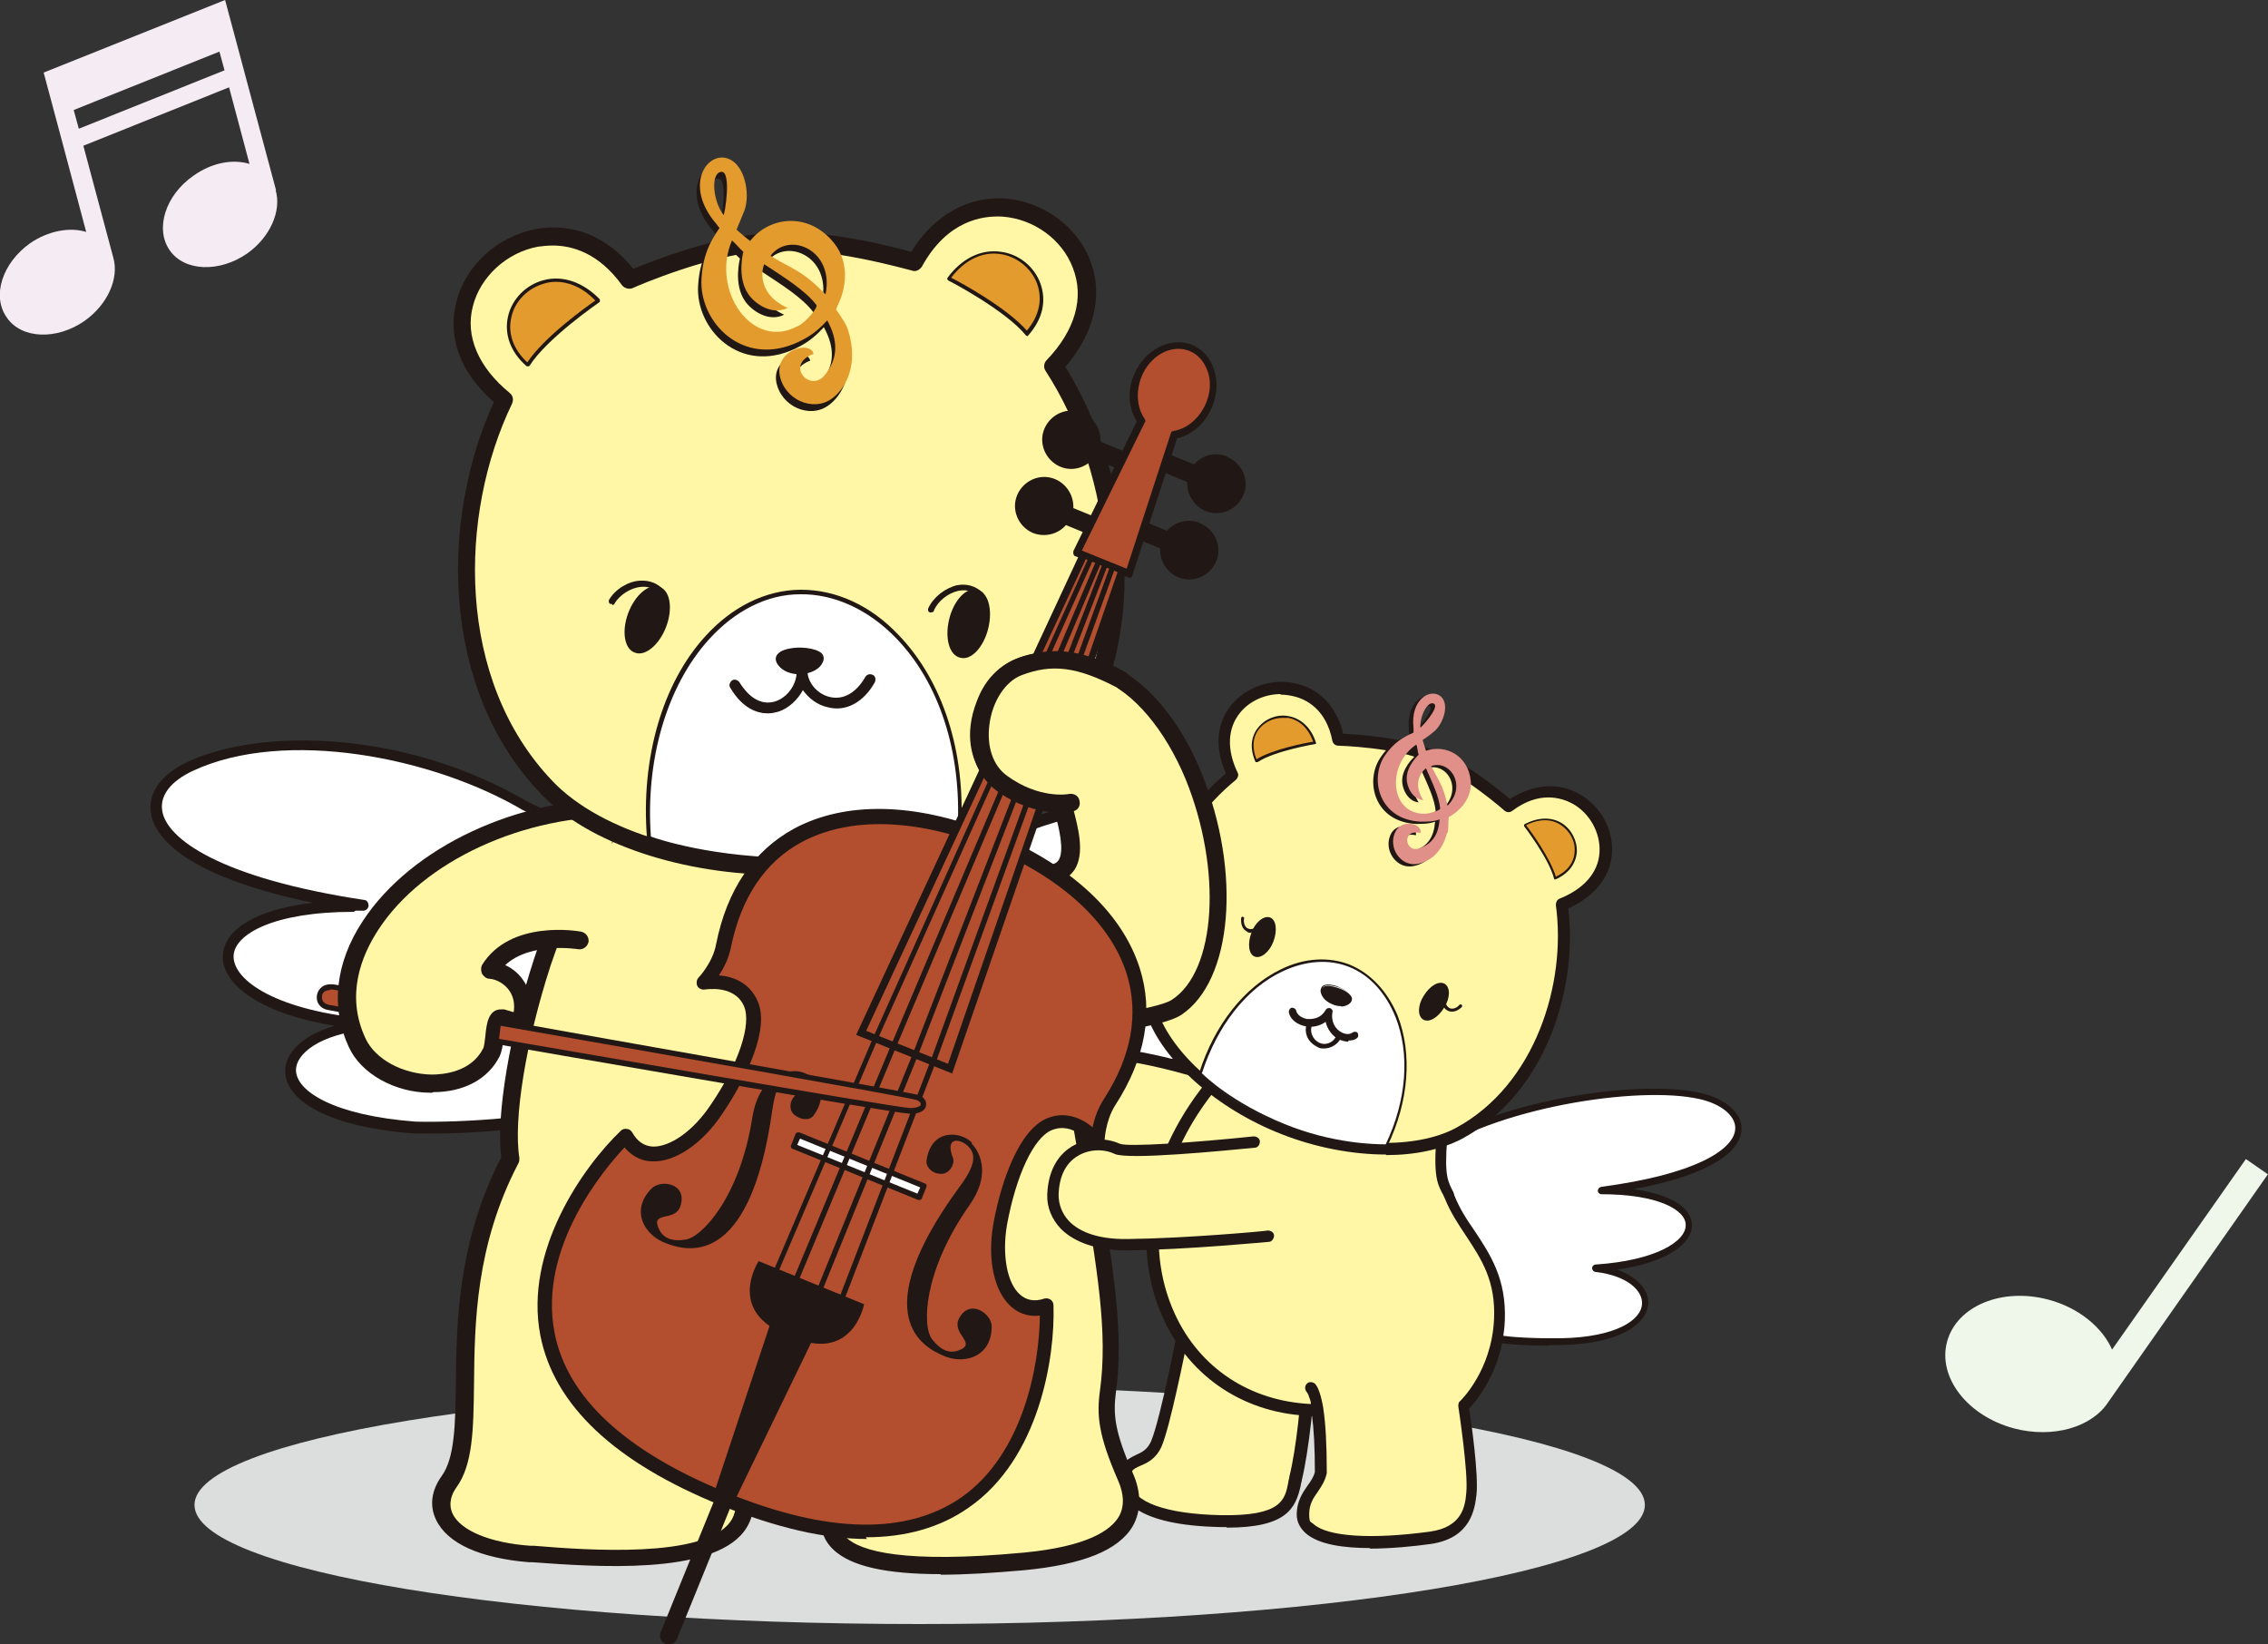 <?xml version="1.0" encoding="UTF-8"?>
<svg xmlns="http://www.w3.org/2000/svg" version="1.1" viewBox="0 0 400 290">
  <rect x="0" y="0" width="400" height="290" fill="#333333" stroke="none"/>
  <defs>
    <style>
      .cls-1 {
        fill: #f5ebf2;
      }

      .cls-2 {
        fill: #b34f2f;
      }

      .cls-3 {
        fill: #211815;
      }

      .cls-4, .cls-5 {
        fill: #fff7a5;
      }

      .cls-6 {
        fill: #eff6ea;
      }

      .cls-5 {
        stroke: #211815;
        stroke-linecap: round;
        stroke-linejoin: round;
        stroke-width: 2.8px;
      }

      .cls-7 {
        fill: #fff;
      }

      .cls-8 {
        fill: #dcdddd;
      }

      .cls-9 {
        fill: #e09088;
      }

      .cls-10 {
        fill: #e49b2e;
      }
    </style>
  </defs>
  <!-- Generator: Adobe Illustrator 28.7.5, SVG Export Plug-In . SVG Version: 1.2.0 Build 176)  -->
  <g>
    <g id="_レイヤー_1" data-name="レイヤー_1">
      <g>
        <g>
          <path class="cls-8" d="M290.1,265.4c0,11.6-57.3,21-127.9,21s-127.9-9.4-127.9-21,57.3-21,127.9-21,127.9,9.4,127.9,21Z"/>
          <g>
            <path class="cls-4" d="M208.9,233.6s-3.2,16.8-5,21c-1.8,4.3-6,1.8-5.5,6.9.3,3,3.9,6.5,16.9,6.7,12.8.2,12.3-4.1,13.2-7.6,1.3-4.9,2.4-15.5,2.2-19.4l-21.8-7.7Z"/>
            <path class="cls-3" d="M216.3,269.3c-.3,0-.7,0-1,0-15-.3-17.6-4.9-17.9-7.7-.3-3.5,1.5-4.3,2.9-5,1.1-.5,2-.9,2.7-2.4,1.7-4,4.9-20.6,4.9-20.8,0-.3.2-.5.5-.7.3-.2.6-.2.9,0l21.8,7.7c.4.1.7.5.7.9.2,4.2-1,14.8-2.2,19.7,0,.3-.2.7-.2,1-.9,4-2.5,7.4-13,7.4ZM209.7,235c-.8,3.9-3.3,16.4-4.8,20-1,2.3-2.6,3-3.8,3.5-1.3.6-1.9.8-1.7,2.9.3,3.5,6.3,5.6,15.9,5.8,10.7.2,11.3-2.7,11.9-5.7,0-.4.2-.7.2-1.1,1.2-4.7,2.2-14.3,2.2-18.4l-20-7Z"/>
          </g>
          <g>
            <path class="cls-7" d="M177.3,147c23-9.9,48.2-7.6,59.5-.6,11.2,6.9,6.3,19.6-33.1,20.7,32,3.4,28.8,21.6-3.7,20.6,18.5,4.2,18.1,18.4-10.4,17.1-9.1-.8-24.1-3.8-32.3-7.8l-4.5-42.4,24.5-7.5Z"/>
            <path class="cls-3" d="M193.2,205.7c-1.2,0-2.4,0-3.6,0-9.8-.9-24.6-4-32.7-7.9-.3-.1-.5-.4-.5-.8l-4.5-42.4c0-.5.2-.9.7-1l24.5-7.5c13.6-5.8,26.3-6.9,34.5-6.7,10.4.2,19.8,2.5,25.8,6.2,4.4,2.7,6.4,6.3,5.5,9.7-.9,3.2-5.6,10.3-30.4,12.3,9.4,2.3,15,6.3,14.7,11-.3,4.8-7,9.4-21.1,10,5.2,2.3,8.1,5.6,7.6,9-.6,4.1-6.2,8.2-20.4,8.2ZM158.2,196.3c7.7,3.6,22,6.6,31.5,7.5,14.5.7,21.5-2.8,22-6.5.4-2.8-3.2-6.7-11.9-8.7-.5-.1-.8-.6-.7-1,0-.5.5-.8,1-.8,16.1.5,24.8-3.8,25.1-8.2.3-3.9-6.4-8.8-21.6-10.4-.5,0-.9-.5-.9-1s.4-.9.9-.9c25.4-.7,35.9-6.3,37.2-11.3.7-2.6-1-5.4-4.6-7.6-11.5-7.1-36.6-8.8-58.6.7,0,0,0,0,0,0l-23.8,7.3,4.4,41.1ZM177.3,147h0,0Z"/>
          </g>
          <g>
            <path class="cls-4" d="M216,208.2s-19.7-6.5-22.1-5.7c-4.4,1.4-11-.9-10.5-9.2.3-3.9,4-8.5,14.1-7.3,10.1,1.2,22.7,6.1,22.7,6.1"/>
            <path class="cls-3" d="M216,209.3c-.1,0-.2,0-.3,0-9.4-3.1-20-6.1-21.5-5.7-2.9.9-6.1.4-8.4-1.4-1.7-1.3-3.7-4-3.4-8.9.1-2.2,1.2-4.3,3-5.8,1.9-1.6,5.6-3.3,12.3-2.5,10.1,1.2,22.4,5.9,23,6.1.5.2.8.8.6,1.3-.2.5-.8.8-1.3.6-.1,0-12.6-4.8-22.5-6-6-.7-9.1.7-10.7,2-1.4,1.1-2.2,2.7-2.3,4.3-.2,3.2.7,5.6,2.6,7.1,1.8,1.4,4.3,1.8,6.5,1.1,2.5-.8,18.1,4.2,22.8,5.7.5.2.8.8.7,1.3-.1.4-.5.7-1,.7Z"/>
          </g>
          <g>
            <path class="cls-7" d="M249.9,208.4l11.3,26.8s1.5,1.6,14.2,1.4c18.8-.3,18.5-11.4,6.1-12.9,21.4-1.5,22.2-13.6.9-13.7,25.8-3.3,28.1-12,20.3-15.8-7.9-3.8-33.7-.8-48.2,7.2l-4.6,7Z"/>
            <path class="cls-3" d="M273.2,237.3c-10.4,0-12.2-1.3-12.5-1.6,0,0,0-.1-.1-.2l-11.3-26.8c0-.2,0-.4,0-.6l4.6-7c0,0,.1-.2.2-.2,14.7-8.2,40.7-11.1,48.7-7.2,3.1,1.5,4.7,3.7,4.3,6-.7,4.3-7.5,7.9-19,10,6.3.9,10.2,3.1,10.3,6.3.1,3.1-4,6.6-13.2,7.9,3.9,1.4,5.6,3.8,5.5,6-.2,3.2-4.3,7.1-15.5,7.3-.8,0-1.5,0-2.2,0ZM261.7,234.8c.4.2,2.9,1.3,13.7,1.2,9.6-.2,14.1-3.2,14.2-6.1.1-2.2-2.4-4.9-8.2-5.6-.3,0-.6-.3-.6-.7,0-.3.3-.6.6-.6,10.6-.7,16-4.1,15.9-7,0-2.6-4.8-5.4-14.9-5.4-.3,0-.6-.3-.6-.6,0-.3.2-.6.6-.7,16.6-2.2,23.1-6.5,23.6-9.9.3-1.7-1-3.5-3.6-4.7-7.7-3.7-33-.8-47.4,7.1l-4.3,6.5,11.1,26.3Z"/>
          </g>
          <g>
            <path class="cls-4" d="M214.5,190.3l40,7.4c-1.1,10.8,0,10.7,1.1,13.3,2.9,7.2,9.2,11.1,8.8,21.7-.4,9.7-6.3,15.2-6.3,15.2,0,0,1.8,11.8,1.4,15.4-.3,2.2-.7,6.9-7.3,7.8-11.5,1.6-22.5,1.1-22.5-4.1s2.7-4.7,3.2-7.4c0-7.8-.6-13.7-1.8-14.9,0,0,.3.4.6,1.3.3.8.6,2.6.6,2.6-26.9,0-40.1-32.4-17.8-58.3Z"/>
            <path class="cls-3" d="M241.7,273c-4.7,0-9.1-.6-11.4-2.6-1-.9-1.6-2-1.6-3.3,0-2.3,1-3.8,1.9-5.1.6-.8,1.1-1.6,1.3-2.4,0-4.5-.2-7.7-.5-9.9-11.6-.3-21.4-6.6-26.2-17.1-6.1-13.2-2.8-29.7,8.5-42.9.2-.3.6-.4,1-.3l40,7.4c.5,0,.9.6.8,1.1-.9,8.8-.3,10,.5,11.7.2.4.4.7.5,1.2.9,2.3,2.2,4.3,3.6,6.3,2.7,4.1,5.6,8.4,5.3,15.8-.4,8.7-4.9,14-6.3,15.5.4,2.4,1.7,11.8,1.3,15.2h0c-.3,2.4-.9,7.7-8.2,8.7-2.9.4-6.9.8-10.7.8ZM233.4,248.5c.4,2.6.6,6.4.6,11.1s0,.1,0,.2c-.3,1.4-1,2.4-1.6,3.3-.8,1.1-1.5,2.2-1.5,3.9s.3,1.3.8,1.8c2.5,2.2,10.2,2.7,20.5,1.3,5.7-.8,6.2-4.5,6.4-6.8h0c.4-3.6-1.4-15.2-1.4-15.3,0-.3,0-.7.3-.9,0,0,5.6-5.3,6-14.5.3-6.7-2.2-10.5-4.9-14.6-1.4-2.1-2.8-4.2-3.8-6.7-.2-.4-.3-.7-.5-1-.9-1.8-1.6-3.3-.8-11.8l-38.5-7.1c-10.5,12.5-13.5,27.9-7.8,40.3,4.4,9.6,13.3,15.4,24,15.9,0-.5-.2-.9-.3-1.2-.2-.7-.5-1-.5-1-.3-.4-.3-1,.1-1.4.4-.4,1-.3,1.4,0,.6.6,1.1,2.1,1.5,4.4,0,0,0,0,0,0Z"/>
          </g>
          <g>
            <g>
              <g>
                <path class="cls-4" d="M226.4,199.1c10.8,4.2,23.4,4.8,30.9.8,14.6-7.9,20.1-26.2,18.1-40.3,16.2-6.3,4.1-26.9-9.3-17.3,0,0-7.9-7-13.9-8.9-5.7-2.6-16.2-2.9-16.2-2.9-2.9-15.7-26.2-9.3-18.6,6.3-11.1,9-19.6,26.1-14.2,41.8,2.7,8.1,12.4,16.3,23.2,20.5Z"/>
                <path class="cls-3" d="M244.4,203.6c-5.8,0-12.3-1.2-18.4-3.6h0c-11.5-4.5-21-13-23.8-21.1-5.3-15.7,2.9-33.1,14-42.5-2.7-6.2-.6-10.2,1-12.1,2.7-3.3,7.4-4.8,11.6-3.7,4.1,1,7,4.2,8.1,8.8,2.6.1,10.8.7,15.8,2.9,5.2,1.7,11.6,6.9,13.6,8.6,4.1-2.6,8.5-3,12.2-.9,3.8,2.1,6.1,6.3,5.8,10.5-.3,4.2-3.1,7.6-7.7,9.7,1.7,14.4-4.1,32.7-18.7,40.6-3.6,1.9-8.3,2.9-13.4,2.9ZM225.9,122.4c-2.8,0-5.5,1.2-7.2,3.3-2.2,2.7-2.4,6.5-.4,10.6.2.4,0,.9-.3,1.2-10.8,8.8-19,25.6-13.9,40.7,2.6,7.6,11.6,15.6,22.6,19.9h0c10.9,4.3,23,4.6,30.1.8,14-7.6,19.5-25.5,17.6-39.3,0-.5.2-.9.6-1.1,4.3-1.7,6.9-4.6,7.1-8.2.2-3.4-1.7-6.9-4.8-8.6-1.9-1-5.8-2.3-10.6,1.3-.4.3-.9.3-1.3,0,0,0-7.8-6.9-13.5-8.7,0,0,0,0-.1,0-5.4-2.5-15.7-2.8-15.8-2.8-.5,0-.9-.4-1-.8-1.1-5.7-4.7-7.4-6.8-7.9-.8-.2-1.6-.3-2.4-.3Z"/>
              </g>
              <g>
                <path class="cls-7" d="M244.4,202c6.8-14.2,2.6-28.1-6.6-31.7-9.2-3.6-21.4,3.9-26.2,19,0,0,4.8,5.1,14.7,9.1,9.7,3.9,18,3.7,18,3.7Z"/>
                <path class="cls-3" d="M244.1,202.2c-1.6,0-9.3-.2-17.8-3.7-9.8-4-14.7-9.1-14.8-9.1,0,0,0-.1,0-.2,2.7-8.5,8-15.2,14.5-18.3,4.1-2,8.4-2.2,12-.8,3.7,1.5,6.7,4.7,8.5,9,2.6,6.7,2,15.1-1.8,23,0,0-.1.1-.2.1,0,0-.1,0-.3,0ZM244.4,202h0,0ZM211.9,189.2c.7.7,5.5,5.3,14.6,9,8.5,3.5,16.1,3.6,17.7,3.6h.2c3.7-7.8,4.3-16,1.7-22.5-1.7-4.2-4.6-7.4-8.2-8.8-3.5-1.4-7.7-1.1-11.7.8-6.4,3-11.5,9.6-14.2,17.9Z"/>
              </g>
              <g>
                <path class="cls-10" d="M231.8,131s-7.2,1.2-10.3,3.2c-3.3-7.5,7.6-11.6,10.3-3.2Z"/>
                <path class="cls-3" d="M221.5,134.4s0,0,0,0c0,0-.1,0-.1-.1-1-2.3-.8-4.4.5-6,1.3-1.6,3.4-2.4,5.4-2,2.2.4,4,2.1,4.8,4.7,0,0,0,.1,0,.2,0,0,0,0-.1,0,0,0-7.2,1.2-10.2,3.2,0,0,0,0-.1,0ZM226.2,126.6c-1.6,0-3.1.7-4.1,1.9-1.2,1.5-1.3,3.4-.5,5.4,2.9-1.8,8.7-2.9,10-3.1-1.1-3.1-3.2-4-4.4-4.2-.3,0-.6,0-.9,0Z"/>
              </g>
              <g>
                <path class="cls-10" d="M268.9,145.5s4.4,5.7,5.3,9.4c7.5-3.3,2.3-13.6-5.3-9.4Z"/>
                <path class="cls-3" d="M274.2,155.1s0,0,0,0c0,0,0,0-.1-.1-.9-3.6-5.3-9.3-5.3-9.3,0,0,0-.1,0-.2,0,0,0-.1,0-.1,2.4-1.3,4.8-1.4,6.7-.2,1.7,1.1,2.7,3.1,2.6,5.1-.2,2.1-1.5,3.8-3.8,4.8,0,0,0,0,0,0ZM269.2,145.6c.8,1,4.2,5.7,5.2,9,2-.9,3.2-2.5,3.3-4.3.2-1.9-.8-3.7-2.4-4.8-1-.7-3.1-1.5-6.1,0Z"/>
              </g>
              <path class="cls-3" d="M254.5,147.3c.2-.7.2-2,.2-2.8,2.4-1.3,4.1-3.7,3.9-6.3-.4-4.6-4.5-6.6-7.9-5.4-.2-.6-.4-1.3-.6-1.9.6-.4,1.2-.9,1.9-1.4,1.6-1.2,3-4.8,1.3-6.3-1.8-1.5-5.4.5-4.8,5.6,0,.3,0,.6,0,.8-1.6.7-3.5,1.6-5.1,4.1-2.7,4.1-1,11.2,6.3,11.6,1.2,0,2.3,0,3.4-.4-.2,2.6-1.2,4.3-3.6,5.1-2.5.9-3.2-3.5.2-2.7.5-1.5-3.4-2.7-4.5,0-1.1,2.6.9,5.6,3.5,5.5,1.9-.1,4.7-1.5,5.7-5.5ZM254.6,142.5c-.4-1.9-.8-3.1-1.6-4.6-.5-.8-.8-1.5-1.3-2.4,3.3-1.2,6.4,3.4,2.9,7ZM249.7,128.7c-.1-2,1.3-4.8,2.4-4.2,1.1.6-2.4,4.4-2.4,4.2ZM250,143.9c-5.8-.4-6.1-8.8-1-12.2.2.5.2,1.2.4,1.8,0,0-2.2,2-2.1,4.3,0,1.2.9,3.5,2.9,3.7-2.2-3.5.3-5.5.5-5.6,1.2,2.7,2.3,5,2.5,7.1,0,.3-2,1-3.1.9Z"/>
              <path class="cls-9" d="M255.3,146.9c.2-.7.1-2,.2-2.8,2.4-1.3,4.1-3.7,3.9-6.3-.4-4.6-4.5-6.6-7.9-5.4-.2-.6-.4-1.3-.6-1.9.6-.4,1.2-.8,1.9-1.4,1.6-1.2,3-4.8,1.3-6.3-1.8-1.5-5.4.5-4.8,5.6,0,.3,0,.6,0,.8-1.6.7-3.4,1.6-5.1,4.1-2.7,4.1-1,11.2,6.3,11.6,1.2,0,2.3,0,3.4-.4-.2,2.6-1.2,4.3-3.6,5.1-2.5.9-3.2-3.5.2-2.7.5-1.6-3.4-2.7-4.5,0-1.1,2.6.9,5.6,3.5,5.5,1.9-.1,4.7-1.5,5.7-5.5ZM255.3,142.1c-.4-1.9-.8-3.1-1.6-4.6-.4-.8-.8-1.5-1.3-2.4,3.3-1.2,6.4,3.4,2.9,7ZM250.5,128.3c-.1-2,1.3-4.8,2.4-4.2,1.1.6-2.4,4.4-2.4,4.2ZM250.8,143.5c-5.8-.4-6.1-8.8-1-12.2.2.5.2,1.2.4,1.8,0,0-2.2,2-2.1,4.3,0,1.2.9,3.5,2.9,3.7-2.2-3.5.3-5.5.5-5.6,1.2,2.7,2.3,5,2.5,7.1,0,.3-2,1-3.1.9Z"/>
              <g>
                <path class="cls-3" d="M235.1,177.1c2.1.8,3.6-.3,3.3-1.2-.4-1-2.2-1.6-2.2-1.6,0,0-1.8-.7-2.7-.3-.9.5-.5,2.3,1.6,3.1Z"/>
                <path class="cls-3" d="M236.5,177.4c-.4,0-.9,0-1.5-.3h0c-1.5-.6-2-1.6-2.1-2.3,0-.5.2-.8.5-1,.9-.5,2.7.2,2.8.3,0,0,1.8.7,2.2,1.7.1.4,0,.8-.3,1.1-.3.3-.9.6-1.6.6ZM234.3,173.8c-.3,0-.5,0-.7.1-.3.1-.4.4-.4.8,0,.7.7,1.6,2,2.2h0c1.3.5,2.4.3,2.9-.2.3-.3.4-.6.3-.9-.3-.9-2.1-1.6-2.1-1.6,0,0-1-.4-1.9-.4Z"/>
              </g>
              <path class="cls-3" d="M237.8,183.7c-.6,0-1.2-.2-1.9-.5-.9-.6-1.8-1.6-2.1-3-1.1.8-2.4,1-3.5.8-1.6-.3-2.8-1.3-3-2.5,0-.4.2-.7.5-.8.4,0,.7.2.8.5.1.7.9,1.3,1.9,1.5.5,0,2.3.2,3.3-1.6.2-.3.5-.4.8-.3.3.1.5.4.4.7-.3,1.8.6,3,1.5,3.5.7.4,1.5.5,2,.1.3-.2.7-.2.9,0,.2.3.2.7,0,.9-.4.4-1,.5-1.6.5Z"/>
              <path class="cls-3" d="M233.5,184.9c-.4,0-.8,0-1.2-.3-2-1-2.2-2.8-1.9-3.8,0-.2.3-.4.6-.3.2,0,.4.3.3.6-.2.7,0,2.1,1.4,2.8,1,.5,2.3,0,2.8-.9.1-.2.4-.3.6-.2.2.1.3.4.2.6-.5.8-1.6,1.5-2.8,1.5Z"/>
            </g>
            <g>
              <path class="cls-3" d="M251.1,175.6c-1.1,1.7-1.1,3.6-.1,4.2,1,.6,2.6-.3,3.7-2.1,1.1-1.7,1.1-3.6.1-4.2-1-.6-2.6.3-3.7,2.1Z"/>
              <path class="cls-3" d="M256.1,178.4c-.2,0-.4,0-.6-.1-.6-.2-1.1-.8-1.1-1.5,0-.2.1-.3.3-.3.2,0,.3.1.3.3,0,.4.3.8.7,1,.5.2,1.2,0,1.7-.6.1-.1.3-.1.4,0,.1.1.1.3,0,.4-.5.5-1.1.8-1.7.8Z"/>
            </g>
            <g>
              <path class="cls-3" d="M224.6,166c-.7,1.9-2.2,3.1-3.3,2.7-1.1-.4-1.3-2.3-.6-4.2.7-1.9,2.2-3.1,3.3-2.7,1.1.4,1.3,2.3.6,4.2Z"/>
              <path class="cls-3" d="M220.7,164.5c-.3,0-.6,0-.9-.3-.7-.4-1-1.3-.9-2.3,0-.2.2-.3.3-.2.2,0,.3.2.2.3-.1.7.1,1.4.6,1.7.4.2.8.2,1.2,0,.1,0,.3,0,.4,0,0,.1,0,.3,0,.4-.3.2-.6.3-.9.3Z"/>
            </g>
          </g>
          <g>
            <path class="cls-7" d="M92.5,142.2c-21.7-12.7-46.8-12.5-58.9-7-12,5.5-8.6,18.7,30.3,24.6-32.2-.6-31.3,17.9,1.1,20.9-18.9,1.9-20.2,16,8.2,18.2,9.1.3,24.4-.8,33.1-3.8l9.7-41.5-23.5-11.4Z"/>
            <path class="cls-3" d="M76.2,199.9c-1.1,0-2.1,0-3.1,0-16.8-1.3-22.8-6.5-22.8-11,0-3.4,3.3-6.4,8.7-8-13.9-2.3-20-7.7-19.7-12.5.3-4.7,6.3-8.1,15.9-9.2-24.3-5-28.2-12.6-28.6-15.9-.5-3.6,1.9-6.8,6.6-9,13-6,38.3-5.5,59.7,7l23.4,11.4c.4.2.6.6.5,1.1l-9.7,41.5c0,.3-.3.6-.6.7-7.7,2.6-20.6,3.9-30.3,3.9ZM62.4,160.8c-14.3,0-21,4-21.2,7.7-.2,4.5,7.9,9.8,23.9,11.2.5,0,.9.5.9.9s-.4.9-.9.9c-8.9.9-12.9,4.4-12.9,7.2,0,3.7,6.6,8,21.1,9.1,8.1.2,23.3-.7,32.2-3.6l9.4-40.3-22.8-11.1s0,0,0,0c-15.8-9.3-41.8-14.4-58-6.9-3.9,1.8-5.9,4.3-5.5,7,.7,5.1,10.5,12,35.6,15.8.5,0,.8.5.8,1,0,.5-.5.9-.9.9s0,0,0,0c-.5,0-1,0-1.4,0Z"/>
          </g>
          <g>
            <path class="cls-4" d="M190.5,197.3c3.8,23,6.5,36.1,4.8,48-.6,4.1-.3,7.4,3.1,15.1,2.6,6,1.2,13.1-17.9,14.9-11.3,1.1-34.4,2.6-34.1-7,.2-6.2,2.7-7.6,2.1-13.1-.9-7.6-10.7-24.1-10.7-24.1,0,0-9.1,24.9-7.1,30.4,5.6,15.8-24.2,13.4-37.2,12.5-14.2-1-18-7.5-14.2-12.7,6.3-8.7-2.2-31.8,10.8-56.9-2.4-14.8,10-57.7,21.4-60.1l55-.9s28.9,41.8,24,53.9Z"/>
            <path class="cls-3" d="M165.9,277.6c-9.7,0-15.8-1.4-18.9-4.3-1.5-1.4-2.2-3.1-2.2-5.1,0-3.1.7-5.1,1.3-6.9.6-1.9,1.1-3.4.8-6-.6-5.3-6-15.5-8.8-20.5-3.3,9.5-7.1,22.9-6,26.1,1.3,3.6,1,6.7-.9,9.2-5.9,7.7-26.3,6.2-37.3,5.4h-.6c-8.6-.7-14.4-3.3-16.4-7.5-1.2-2.5-.8-5.2,1-7.7,2.3-3.2,2.4-9,2.5-16.3.1-10.6.3-25,8-39.9-1.9-14.6,9.9-58.7,22.7-61.3,0,0,.2,0,.3,0l55-.9c.5,0,1,.2,1.3.7,3,4.3,28.6,42,24.3,54.9.5,2.7.9,5.4,1.3,7.8,3,17.8,5,29.6,3.5,40.3-.5,3.9-.2,6.9,3,14.2,1.5,3.4,1.5,6.6,0,9.3-2.5,4.3-8.8,6.8-19.1,7.8-5.6.5-10.6.8-14.8.8ZM137.8,229.6c.6,0,1.1.3,1.4.8.4.7,10,16.8,10.9,24.7.4,3.3-.3,5.4-.9,7.4-.5,1.6-1.1,3.3-1.1,6,0,1.1.3,1.9,1.2,2.7,2.5,2.3,9.9,4.6,31.3,2.6,11.4-1.1,15.3-4,16.7-6.3,1-1.7,1-3.9-.1-6.4-3.5-8-3.8-11.5-3.2-15.9,1.4-10.2-.4-21.1-3.5-39.3-.4-2.6-.9-5.4-1.4-8.3,0-.3,0-.6,0-.8,1-2.6,1.1-9.9-10.1-30.1-5.5-10-11.6-19.1-13.3-21.6l-54,.9c-4.3,1.1-10,10.6-14.6,24.3-4.3,13.2-6.6,27.1-5.5,33.9,0,.3,0,.7-.2,1-7.5,14.4-7.7,28-7.8,39-.1,7.9-.2,14.1-3.1,18.1-.8,1.1-1.5,2.8-.7,4.6,1.4,3,6.6,5.2,13.8,5.7h.6c9.6.8,29.7,2.2,34.5-4.1,1.2-1.6,1.4-3.6.4-6.2-2-5.8,5.6-27.2,7.1-31.5.2-.6.7-1,1.3-1,0,0,0,0,.1,0Z"/>
          </g>
          <g>
            <path class="cls-2" d="M65.1,178.8c-2.4-.4-5.2-.8-7.2-1.2-2.4-.4-1.9-3.9.8-3.5,3.5.5,5.7.9,5.7.9l.7,3.8Z"/>
            <path class="cls-3" d="M65.7,179.4h-.7c-1.2-.3-2.5-.5-3.8-.7-1.2-.2-2.4-.4-3.4-.6-1.5-.3-2.1-1.5-1.9-2.6.2-1.1,1.1-2.1,2.9-1.9,3.5.5,5.7.9,5.7,1h.3c0,0,.9,4.8.9,4.8ZM58.2,174.6c-.9,0-1.4.5-1.4,1.1-.1.6.2,1.3,1.2,1.5,1,.2,2.2.4,3.4.5,1,.2,2.1.3,3.1.5l-.5-2.8c-.7-.1-2.7-.5-5.4-.9-.1,0-.2,0-.3,0Z"/>
          </g>
          <g>
            <path class="cls-4" d="M110,142.5c-30.1-.7-56.1,22.3-47.2,41.4,3.8,8,19.3,10.3,23.6,1.7.7-1.5.3-6,1.7-6l3.3,1c2-5.6-1.9-9.2-5.2-9.4,4.5-7.3,15.8-5.2,15.8-5.2"/>
            <path class="cls-3" d="M76.2,192.7c0,0-.2,0-.3,0-6.3,0-12.3-3.4-14.4-8.1-3.2-6.9-2.4-14.8,2.5-22.2,8.6-13.1,27.5-21.9,46.2-21.5.9,0,1.6.7,1.5,1.6,0,.9-.7,1.5-1.6,1.5s0,0,0,0c-17.6-.4-35.5,7.8-43.4,20-3,4.6-5.8,11.6-2.2,19.2,1.7,3.6,6.5,6.2,11.6,6.3,2,0,7-.4,9.1-4.6.2-.3.3-1.4.4-2.2.2-2.1.5-4.7,2.8-4.7h0c.2,0,.3,0,.5,0l1.7.5c.2-1.4,0-2.6-.7-3.7-.8-1.2-2.2-2.1-3.6-2.2-.5,0-1-.4-1.3-.9-.2-.5-.2-1.1,0-1.5,5-8.1,17-6,17.5-5.9.9.2,1.4,1,1.3,1.8-.2.9-1,1.4-1.8,1.3,0,0-8.4-1.4-12.9,2.8,1.4.6,2.6,1.7,3.4,3,1.4,2.2,1.6,5,.6,7.9-.3.8-1.1,1.2-1.9,1l-2.2-.7c0,.5-.2,1.2-.2,1.7-.1,1.2-.3,2.4-.7,3.2-2,4-6.3,6.3-11.7,6.3Z"/>
          </g>
          <path class="cls-5" d="M118.3,199.7"/>
          <g>
            <path class="cls-4" d="M221.3,201.5s-21.8,2.2-24.1,1.2c-4.3-1.9-11.1-.3-11.4,8-.2,3.9,3,8.9,13.3,8.8,10.2-.1,24.7-1.5,24.7-1.5"/>
            <path class="cls-3" d="M198.7,220.5c-6.5,0-9.9-2.1-11.6-3.8-1.6-1.7-2.5-3.8-2.4-6.1.2-4.9,2.5-7.3,4.3-8.4,2.5-1.5,5.8-1.7,8.5-.5,1.4.6,13.1-.2,23.6-1.3.6,0,1.1.4,1.1.9,0,.6-.4,1.1-.9,1.1-5.2.5-22.3,2.2-24.7,1.1-2.1-1-4.7-.8-6.6.4-2.1,1.3-3.2,3.6-3.3,6.8,0,1.7.6,3.3,1.8,4.6,1.4,1.5,4.4,3.3,10.4,3.2,10-.1,24.5-1.4,24.7-1.5.6,0,1.1.4,1.1.9s-.4,1.1-.9,1.1c-.1,0-14.7,1.4-24.8,1.5-.1,0-.2,0-.3,0Z"/>
          </g>
          <g>
            <g>
              <path class="cls-4" d="M142.7,152.6c18-1.1,36.2-8.6,44.2-19.3,15.4-20.7,11-50.1-1-68.8,18.7-19.6-12.1-40.7-24.5-18.3,0,0-15.8-4.6-25.5-3.5-9.7,0-24.8,6.6-24.8,6.6-14.5-20.2-43.1,4-22.1,21.1-9.7,20-10.4,49.7,7.5,68.4,9.2,9.6,28.2,14.8,46.2,13.7Z"/>
              <path class="cls-3" d="M137.8,154.3c-17.4,0-34-5.5-42.4-14.3-17.9-18.7-17.7-48.6-8.3-69.1-7.9-6.9-7.6-14-6.6-17.7,1.6-6.4,7.2-11.5,14-12.8,6.5-1.2,12.6,1.3,17.2,7,3.7-1.5,15.7-6.2,24.2-6.2,8.4-1,20.9,2.1,24.8,3.2,4-6.4,9.9-9.8,16.5-9.4,6.7.5,12.8,4.9,15.1,11,2.3,6,.7,12.8-4.4,18.7,11.9,19.2,15.7,48.9.3,69.6-8,10.7-26.2,18.7-45.3,19.9h0c-1.7.1-3.4.2-5.1.2ZM97.5,43.3c-1,0-1.8.1-2.6.2-5.5,1-10.2,5.3-11.5,10.5-1.4,5.3,1,10.8,6.5,15.3.6.5.7,1.2.4,1.9-9.4,19.5-10,48.7,7.2,66.6,8.6,9,26.7,14.3,45,13.2h0c18.3-1.1,35.6-8.6,43-18.6,14.8-19.9,10.7-48.8-1.1-67-.4-.6-.3-1.4.2-1.9,5-5.2,6.7-11,4.6-16.3-1.9-5-6.9-8.6-12.4-9-3.4-.2-9.7.6-14.2,8.8-.4.6-1.1,1-1.8.7-.2,0-15.6-4.5-24.8-3.4,0,0-.1,0-.2,0-9.3,0-24.1,6.4-24.2,6.5-.7.3-1.5,0-1.9-.5-4.1-5.7-8.8-7-12.2-7Z"/>
            </g>
            <g>
              <path class="cls-7" d="M169.2,146.2c1.4-24.5-12.8-42.1-28.2-41.9-15.3.2-28.6,18.9-26.6,43.4,0,0,10,3.9,26.6,3.9,16.2,0,28.2-5.3,28.2-5.3Z"/>
              <path class="cls-3" d="M140.8,151.9c-16.3,0-26.4-3.8-26.5-3.9-.1,0-.2-.1-.2-.3-1.1-13.9,2.7-27.2,10.3-35.5,4.7-5.2,10.6-8.1,16.6-8.2,0,0,.2,0,.3,0,6.2,0,12.3,2.8,17.2,8,7.8,8.1,11.8,20.6,11,34.2,0,.1,0,.2-.2.3-.1,0-12.2,5.3-28.3,5.4h-.2ZM114.7,147.5c1.4.5,11.1,3.8,26.3,3.8,14.9,0,26.3-4.6,27.9-5.2.7-13.4-3.2-25.6-10.8-33.5-4.9-5.1-11-7.9-17-7.8-5.8,0-11.5,2.9-16.1,8-7.4,8.2-11.2,21.2-10.2,34.8ZM169.2,146.2h0,0Z"/>
            </g>
            <g>
              <path class="cls-10" d="M105.5,53s-9.3,6.4-12.4,11.3c-9.6-8.4,3.1-21.3,12.4-11.3Z"/>
              <path class="cls-3" d="M93.1,64.6c0,0-.2,0-.2,0-2.9-2.5-4-5.7-3.3-8.8.7-3.1,3.2-5.6,6.3-6.4,3.4-.9,7,.4,9.9,3.4,0,0,0,.2,0,.3,0,0,0,.2-.1.2,0,0-9.3,6.4-12.3,11.2,0,0-.1.1-.2.1,0,0,0,0,0,0ZM98.1,49.7c-.8,0-1.5.1-2.1.3-2.9.8-5.2,3.1-5.8,5.9-.7,2.8.3,5.7,2.8,8,3-4.5,10.4-9.8,12-10.9-2.5-2.6-5.1-3.3-6.9-3.3Z"/>
            </g>
            <g>
              <path class="cls-10" d="M167.3,49.1s10,5.2,13.7,9.7c8.5-9.6-5.7-20.8-13.7-9.7Z"/>
              <path class="cls-3" d="M181.1,59.2h0c0,0-.2,0-.2-.1-3.6-4.4-13.5-9.6-13.6-9.6,0,0-.1-.1-.2-.2s0-.2,0-.3c2.5-3.4,5.9-5.1,9.4-4.6,3.2.4,5.9,2.6,7,5.6,1.1,3.1.4,6.3-2.2,9.2,0,0-.1.1-.2.1ZM167.8,49c1.8.9,9.8,5.3,13.3,9.3,2.2-2.6,2.8-5.5,1.8-8.3-1-2.7-3.6-4.8-6.5-5.2-1.9-.3-5.4,0-8.6,4.1Z"/>
            </g>
            <g>
              <path class="cls-3" d="M141,118.8c3.2,0,4.7-2.4,3.7-3.5-1-1.1-3.8-1-3.8-1,0,0-2.8,0-3.7,1.1-1,1.1.5,3.4,3.8,3.4Z"/>
              <path class="cls-3" d="M141,118.9c-2.3,0-3.5-1.1-4-2-.3-.6-.2-1.2.2-1.6,1-1.1,3.7-1.1,3.8-1.1.1,0,2.8,0,3.9,1,.4.4.5,1,.2,1.6-.4,1-1.8,2-4,2.1h0s0,0,0,0ZM141,118.8h0,0ZM141,114.5c-.2,0-2.7,0-3.6,1-.3.3-.3.8-.1,1.3.4.9,1.7,1.8,3.7,1.8s0,0,0,0h0c2,0,3.4-1,3.8-1.9.2-.5.2-1-.1-1.3-1-1-3.6-1-3.7-.9h0Z"/>
            </g>
            <path class="cls-3" d="M135.4,125.8c-1.8,0-4.4-.8-6.6-4.5-.3-.4-.1-1,.3-1.3.4-.3,1-.1,1.3.3,1.8,2.9,4,4.1,6.3,3.4,2.2-.7,3.8-3,3.8-5.2,0,0,0-.1,0-.2,0-.5.4-.9.9-1,.5,0,.9.4,1,.9,0,0,0,.1,0,.2.1,2.1,1.8,4,3.9,4.5,2.4.6,4.7-.7,6.3-3.5.3-.5.8-.6,1.3-.4s.6.8.4,1.3c-2,3.6-5.2,5.3-8.4,4.4-1.8-.4-3.3-1.6-4.3-3-.9,1.7-2.5,3.2-4.3,3.8-.4.1-1.1.3-1.8.3Z"/>
            <path class="cls-3" d="M110.8,108.1c-1.2,3.2-.7,6.4,1.2,7,1.8.7,4.3-1.4,5.5-4.6,1.2-3.2.7-6.4-1.2-7-1.8-.7-4.3,1.4-5.5,4.6Z"/>
            <path class="cls-3" d="M107.9,106.5c0,0-.2,0-.3,0-.2-.1-.3-.5-.2-.7,1.1-1.9,3.4-3.3,5.5-3.4,1.7-.1,3.2.5,4.3,1.8.2.2.2.5,0,.7-.2.2-.5.2-.7,0-1.1-1.3-2.5-1.5-3.4-1.4-1.8.1-3.8,1.4-4.7,2.9,0,.2-.3.3-.4.3Z"/>
            <path class="cls-3" d="M167.4,109.2c-.8,3.3,0,6.4,2,6.8,1.9.5,4.1-1.9,4.9-5.2.8-3.3,0-6.4-2-6.8-1.9-.5-4.1,1.9-4.9,5.2Z"/>
            <path class="cls-3" d="M164.2,108c0,0-.1,0-.2,0-.3-.1-.4-.4-.3-.7.9-2,3-3.6,5.1-4.1,1.7-.3,3.2.1,4.5,1.3.2.2.2.5,0,.7-.2.2-.5.2-.7,0-1.3-1.2-2.6-1.2-3.6-1-1.8.4-3.6,1.8-4.3,3.5,0,.2-.3.3-.5.3Z"/>
            <g>
              <path class="cls-3" d="M149,59.5c-.3-1.1-1.5-2.8-2.2-3.8,2.1-3.7,2.3-8.3-.2-11.5-4.4-5.7-11.5-4.9-14.9-.5-.8-.6-1.6-1.3-2.4-2,.4-1,.9-2.2,1.4-3.4,1.1-3,0-8.8-3.6-9.3-3.5-.4-6.7,5.2-1.6,11.4.3.3.5.7.8,1-1.6,2.3-3.1,5.1-3.2,9.6,0,7.7,8.1,15.5,18.1,10,1.7-.9,3-2.1,4.1-3.3,1.9,3.5,2,6.6-.4,9.6-2.6,3.3-7.1-1.8-2-3.7-.6-2.4-6.7-.7-6,3.7.8,4.4,5.9,6.6,9.2,4.2,2.4-1.7,4.8-5.9,2.9-12ZM145,53c-2.1-2.1-3.6-3.4-6-4.7-1.3-.7-2.3-1.2-3.7-2.1,3.3-4.4,11.3-1,9.7,6.8ZM127,39.1c-1.9-2.5-2.3-7.4-.4-7.6,1.9-.2.6,7.8.4,7.6ZM140.1,58.7c-8,4.4-15.4-6.3-11.6-15.1.7.6,1.3,1.4,2,2,0,0-1.2,4.5.9,7.5,1.1,1.6,4.1,3.8,6.9,2.4-5.9-2.7-4.3-7.5-4.1-7.7,3.8,2.5,7.3,4.7,9.2,7.2.3.4-1.8,3-3.4,3.8Z"/>
              <path class="cls-10" d="M149.6,58.3c-.3-1.1-1.5-2.8-2.2-3.8,2.1-3.7,2.3-8.3-.2-11.5-4.4-5.7-11.5-4.9-14.9-.5-.8-.6-1.6-1.3-2.4-2,.4-1,.9-2.1,1.4-3.4,1.1-3,0-8.8-3.6-9.3-3.5-.4-6.7,5.2-1.6,11.4.3.3.5.7.8,1-1.6,2.3-3.1,5-3.2,9.6,0,7.7,8.1,15.5,18.1,10,1.7-.9,3-2.1,4.1-3.3,1.9,3.5,2,6.6-.4,9.6-2.6,3.3-7.2-1.8-2-3.7-.6-2.4-6.7-.7-6,3.7.8,4.4,5.9,6.6,9.2,4.2,2.4-1.7,4.8-5.9,2.9-12ZM145.6,51.9c-2.1-2.1-3.6-3.4-6-4.7-1.3-.7-2.3-1.2-3.7-2.1,3.3-4.4,11.3-1,9.7,6.8ZM127.6,37.9c-1.9-2.5-2.3-7.4-.4-7.6,1.9-.2.6,7.8.4,7.6ZM140.7,57.5c-8,4.4-15.4-6.3-11.6-15.1.7.6,1.3,1.4,2,2,0,0-1.2,4.5.9,7.5,1.1,1.6,4.1,3.8,6.9,2.4-5.9-2.7-4.3-7.5-4.1-7.7,3.8,2.5,7.3,4.7,9.2,7.2.3.4-1.8,3-3.4,3.8Z"/>
            </g>
          </g>
          <g>
            <path class="cls-4" d="M185.5,154.1c5.7-.8,2.7-9,1.9-12.3-10.1-.2-17.6-7.1-13.6-17.6,3.3-8.7,12.4-8.9,20.9-5.7,6.3,2.3,12.3,9.7,15.8,18.4,6.6,16.2,5.8,35-3,40.8-2.4,1.6-11.5,2.8-11.5,2.8l-10.6-26.3Z"/>
            <path class="cls-3" d="M196.1,182c-.6,0-1.2-.4-1.5-1l-10.6-26.3c-.2-.4-.1-1,0-1.4.2-.4.7-.7,1.1-.8,1-.1,1.4-.5,1.6-.8,1.1-1.7,0-5.9-.6-8.2,0,0,0-.2,0-.3-5.7-.4-10.4-2.8-12.9-6.6-1.7-2.5-3.3-6.9-.9-13,3.1-8.3,11.7-10.7,22.9-6.6,6.5,2.4,12.9,9.8,16.7,19.3,7.1,17.5,5.5,36.7-3.6,42.7-2.6,1.7-10.6,2.8-12.1,3,0,0-.1,0-.2,0ZM187.6,155.1l9.5,23.6c3.4-.5,8.3-1.5,9.6-2.4,7.8-5.1,8.9-22.9,2.4-38.9-3.6-8.7-9.3-15.5-14.9-17.5-5.6-2.1-15.5-4.2-18.9,4.8-1.5,3.9-1.3,7.4.6,10.2,2.2,3.2,6.5,5.2,11.6,5.3.7,0,1.3.5,1.5,1.2,0,.4.2.8.3,1.3.8,3.1,2.1,7.8.2,10.7-.5.7-1.1,1.3-1.9,1.7Z"/>
          </g>
          <g>
            <path class="cls-3" d="M216.4,80.5c-2.1-.9-4.4-.2-5.8,1.4l-6.1-2.5-1.2,3.1,6.1,2.5c-.1,2.1,1.1,4.2,3.2,5.1,2.6,1.1,5.6-.2,6.7-2.8,1.1-2.6-.2-5.6-2.8-6.7Z"/>
            <path class="cls-3" d="M211.6,92.2c-2.1-.8-4.4-.2-5.8,1.4l-6.1-2.5-1.2,3.1,6.1,2.5c-.1,2.1,1.1,4.2,3.2,5.1,2.6,1.1,5.6-.2,6.7-2.8,1.1-2.6-.2-5.6-2.8-6.7Z"/>
            <g>
              <path class="cls-2" d="M174.4,148.1c21.6,8.8,34.3,26.2,21.3,46.3-2.1,3.2-2.1,7.1-2.1,7.1,0,0-3.6-5.1-8.5-3.2-4,1.6-7.2,9.3-8.7,17.6-1.5,8.6,1.4,16.5,8.2,14.5.4,10.9-4.1,55.3-57,33.9-52.9-21.4-25.1-56.5-17.3-64,3.5,6.2,11.1,2.5,16-4.7,4.7-7,7.8-14.8,6.1-18.7-2.1-4.8-8.3-3.6-8.3-3.6,0,0,2.7-2.8,3.4-6.5,4.7-23.5,26-27.2,47.6-18.4"/>
              <path class="cls-3" d="M152.9,271.4c-7.5,0-16-2-25.7-5.9-18.8-7.6-29.5-17.7-31.9-30-2.9-14.9,7.5-29.7,14.2-36.1.3-.3.7-.4,1.1-.3.4,0,.7.3.9.6.9,1.6,2.1,2.4,3.6,2.5,3.1.1,7.2-2.8,10.2-7.3,5-7.3,7.3-14.3,5.9-17.5-1.7-3.8-6.7-2.9-6.9-2.9-.5.1-1.1-.2-1.3-.6s-.2-1.1.2-1.5c0,0,2.5-2.6,3.1-5.9,1.9-9.6,6.6-16.5,13.8-20.4,9-4.8,21.2-4.6,34.6.7,0,0,0,0,.1,0,0,0,.2,0,.3.1.2,0,.3.1.5.2,0,0,0,0,.1,0,13.3,5.6,22.2,13.9,25.3,23.6,2.5,7.8,1,16-4.3,24.2-1.8,2.8-1.9,6.4-1.9,6.4,0,.5-.4,1-.9,1.2-.5.2-1.1,0-1.4-.5-.1-.2-3.1-4.3-7-2.7-3.2,1.3-6.3,8-7.9,16.7-.9,5.3,0,10.3,2.3,12.3,1.1,1,2.6,1.3,4.3.7.4-.1.8,0,1.1.2.3.2.5.6.5,1,.3,9.2-2.5,27.1-15,35.7-5,3.5-11.1,5.2-18.1,5.2ZM110.2,202.3c-3.7,3.9-15.3,17.7-12.4,32.7,2.2,11.4,12.4,20.9,30.3,28.2,17.9,7.3,31.8,7.5,41.4.9,10.9-7.6,13.8-23.1,13.9-32.1-2.4.3-4.1-.7-5.1-1.6-3-2.7-4.2-8.3-3.1-14.6,1.4-7.7,4.6-16.6,9.5-18.6,3.2-1.3,6.1,0,8,1.6.3-1.5.9-3.3,2-5,4.9-7.6,6.2-15,4-22.1-2.9-9.1-11.6-17-24.4-22.3-12.8-5.1-24.5-5.4-32.9-.9-6.5,3.5-10.7,9.8-12.5,18.6-.4,2-1.3,3.7-2.1,4.9,2.5.2,5.4,1.3,6.8,4.5,2.2,4.8-1.8,13.4-6.2,19.9-3.5,5.3-8.4,8.6-12.4,8.4-1.4,0-3.3-.6-4.8-2.4Z"/>
            </g>
            <g>
              <path class="cls-3" d="M126.8,263.9l-9.8,24.1c-.2.5,0,1.1.6,1.4.5.2,1.1,0,1.4-.6l9.8-24.1c.2-.5,0-1.1-.6-1.4-.5-.2-1.1,0-1.4.6Z"/>
              <path class="cls-3" d="M118,290c-.2,0-.4,0-.6-.1-.8-.3-1.2-1.2-.9-2l9.8-24.1c.3-.8,1.2-1.2,2-.9.4.2.7.5.9.8.2.4.2.8,0,1.2l-9.8,24.1c-.2.6-.8,1-1.5,1ZM127.7,263.8c-.2,0-.4.1-.5.3l-9.8,24.1c-.1.3,0,.6.3.7.3.1.6,0,.7-.3l9.8-24.1c0-.1,0-.3,0-.4,0-.1-.2-.2-.3-.3,0,0-.1,0-.2,0Z"/>
            </g>
            <path class="cls-3" d="M200.2,80.4l-6.1-2.5c.1-2.1-1.1-4.2-3.2-5.1-2.6-1.1-5.6.2-6.7,2.8-1.1,2.6.2,5.6,2.8,6.7,2.1.9,4.4.2,5.8-1.4l6.1,2.5,1.2-3.1Z"/>
            <path class="cls-3" d="M195.4,92.1l-6.1-2.5c.1-2.1-1.1-4.2-3.2-5.1-2.6-1.1-5.6.2-6.7,2.8-1.1,2.6.2,5.6,2.8,6.7,2.1.8,4.4.2,5.8-1.4l6.1,2.5,1.2-3.1Z"/>
            <path class="cls-3" d="M140,188.9c-2.5.1-6.3,1.8-7.3,8.1-2.2,14.1-8.9,21.2-11.8,21.6-2.4.4-3.9-.3-4.6-1.7-1.8-3.5,2.8-1.3,3.7-4.2,1.3-4-3.4-4.8-5.1-3.1-3.9,4-1.1,8.4,2.7,9.7,3,1.1,14.6,5.1,18.6-23.5.6-4.3,1.8-6.1,3.9-6.1,1.7,0,4.3,1.6.3,3.4-.8.4-1.6,2.4-.3,3.5,1.2,1,2.8,1,3.4.1,3.4-4.7-.7-8-3.5-7.8Z"/>
            <polygon class="cls-3" points="129.4 265 143.2 236.5 135.8 233.6 125.9 263.4 129.4 265"/>
            <g>
              <path class="cls-2" d="M213.2,71.3c1.7-4.1.2-8.6-3.3-10-3.5-1.4-7.7.8-9.3,4.9-1.2,2.9-.8,5.9.7,8l-11.4,23.3,2.6,1.1,3.9,1.6,2.7,1.1,8-24.6c2.5-.4,5-2.4,6.1-5.3Z"/>
              <path class="cls-3" d="M199.1,101.8c0,0-.2,0-.2,0l-9.2-3.7c-.2,0-.3-.2-.4-.4,0-.2,0-.3,0-.5l11.2-22.9c-1.5-2.3-1.7-5.4-.5-8.2,1.8-4.4,6.4-6.8,10.2-5.3,1.9.8,3.3,2.3,3.9,4.4.7,2,.6,4.3-.3,6.5h0c-1.2,2.9-3.5,5-6.2,5.6l-7.9,24.2c0,.2-.2.3-.3.4,0,0-.2,0-.3,0ZM190.8,97.1l7.9,3.2,7.8-23.9c0-.2.3-.4.5-.4,2.4-.4,4.6-2.3,5.7-4.9h0c.8-1.9.9-3.9.3-5.6-.6-1.7-1.7-3-3.2-3.6-3.2-1.3-7,.8-8.5,4.6-1,2.6-.8,5.4.6,7.4.1.2.2.4,0,.6l-11.1,22.6Z"/>
            </g>
            <g>
              <polygon class="cls-2" points="167.5 188.5 197.9 100.6 191.1 97.9 151.9 182.2 167.5 188.5"/>
              <path class="cls-3" d="M167.9,189.3l-16.9-6.8,39.7-85.4,7.9,3.2-30.7,89.1ZM152.8,181.8l14.4,5.8,29.9-86.7-5.6-2.3-38.7,83.1Z"/>
            </g>
            <path class="cls-3" d="M171.4,201.7c1.7,1.8,3.2,5.7-.4,10.8-8.2,11.7-8.4,21.4-6.6,23.7,1.5,1.9,3,2.5,4.5,2,3.7-1.2-1.1-2.9.2-5.6,1.8-3.7,5.8-1,5.8,1.3,0,5.6-5.1,6.8-8.7,5.1-2.9-1.3-14-6.5,3.1-29.8,2.6-3.5,3-5.6,1.4-7.1-1.2-1.2-4.2-1.9-2.6,2.2.3.9-.6,2.8-2.2,2.7-1.5,0-2.6-1.2-2.5-2.3.8-5.8,6.1-5.2,8-3.2Z"/>
            <g>
              <polygon class="cls-7" points="140.8 200.2 140 202.2 162.1 211.2 163 209.1 140.8 200.2"/>
              <path class="cls-3" d="M162.1,211.6c0,0-.1,0-.2,0l-22.1-9c-.2,0-.4-.4-.3-.6l.8-2c0-.1.1-.2.3-.3.1,0,.3,0,.4,0l22.1,9c.2,0,.4.4.3.6l-.8,2c0,.1-.1.2-.3.3,0,0-.1,0-.2,0ZM140.6,201.9l21.2,8.6.5-1.1-21.2-8.6-.5,1.1Z"/>
            </g>
            <path class="cls-3" d="M139.3,235.6c-11.5-4.1-5.5-13.2-5.5-13.2l18.6,7.6s-2,10.7-13.1,5.6Z"/>
            <path class="cls-3" d="M140.5,226c0,0-.1,0-.2,0-.2-.1-.4-.4-.3-.6l17.2-41.2,35.9-84.8c.1-.2.4-.4.6-.3.2.1.4.4.3.6l-35.9,84.8-17.2,41.2c0,.2-.3.3-.4.3Z"/>
            <path class="cls-3" d="M137.1,224.3c0,0-.1,0-.2,0-.2-.1-.4-.4-.3-.6l17.6-41.2,37.8-84.2c.1-.2.4-.4.6-.2.2.1.4.4.2.6l-37.8,84.1-17.6,41.2c0,.2-.3.3-.4.3Z"/>
            <path class="cls-3" d="M144.7,227.7c0,0-.1,0-.2,0-.2-.1-.4-.4-.3-.6l16.8-41.3,33.3-86c0-.2.4-.4.6-.3.2,0,.4.4.3.6l-33.3,86-16.8,41.3c0,.2-.3.3-.4.3Z"/>
            <path class="cls-3" d="M148.7,229c0,0-.1,0-.2,0-.2,0-.4-.4-.3-.6l16.1-41.8,31.5-86.8c0-.3.4-.4.6-.3.3,0,.4.4.3.6l-31.5,86.8-16.1,41.8c0,.2-.3.3-.4.3Z"/>
          </g>
          <g>
            <path class="cls-4" d="M197.7,119.9c-6.8-3.6-11.8-4.6-18.1-2.2-7,2.8-9.5,15.5-2.9,20.4,6.2,4.6,12.2,3.5,12.2,3.5"/>
            <path class="cls-3" d="M187.1,143.3c-2.5,0-6.9-.6-11.4-3.9-3.3-2.5-5-6.9-4.3-11.9.7-5.2,3.7-9.6,7.6-11.2,7.2-2.9,13-1.2,19.4,2.2.8.4,1.1,1.4.6,2.1-.4.8-1.4,1.1-2.1.6-6.9-3.6-11.4-4.2-16.8-2.1-2.8,1.1-5.1,4.6-5.6,8.7-.5,3.8.6,7.2,3.1,9,5.6,4.1,10.7,3.3,11,3.2.9-.1,1.7.4,1.8,1.3.2.9-.4,1.7-1.3,1.8,0,0-.8.1-2,.1Z"/>
          </g>
          <g>
            <path class="cls-2" d="M87.8,180.3s72.4,12.7,73.9,13.2c1.5.6,1.6,2.5-1.3,2.4-2.9-.1-73-12.3-73-12.3l.4-3.3Z"/>
            <path class="cls-3" d="M160.7,196.4c0,0-.2,0-.3,0-2.9-.1-70.2-11.8-73-12.3h-.4c0,0,.5-4.3.5-4.3h.5c3,.6,72.5,12.8,74,13.3.9.3,1.5,1.1,1.3,1.9,0,.3-.4,1.4-2.6,1.4ZM88,183.2c6,1,69.7,12.1,72.5,12.2,1.2,0,1.8-.3,1.9-.6,0-.3-.2-.6-.7-.8-1.4-.5-48.3-8.7-73.4-13.1l-.3,2.4Z"/>
          </g>
        </g>
        <path class="cls-1" d="M48.7,33.6h0s-5.2-19.4-5.2-19.4h0l-.8-3h0l-3-11.2L7.7,12.8l3,11.2h0l.8,3h0l3.7,13.9c-2.9-.9-6.7-.2-9.9,2-4.9,3.5-6.8,9.3-4.1,13.1,2.6,3.8,8.8,4,13.7.6,4.1-2.9,6.1-7.5,5.1-11.1h0s-5.3-19.8-5.3-19.8l25.7-10.3,3.6,13.5c-3-.9-6.7-.2-9.9,2.1-4.9,3.4-6.8,9.3-4.2,13.1,2.6,3.8,8.8,4,13.7.6,4.1-2.9,6.1-7.6,5-11.2ZM13.9,22.7l-.9-3.3,25.7-10.3.9,3.3-25.7,10.3Z"/>
        <path class="cls-6" d="M400,207.1l-3.9-2.7-23.6,33.6c-1.7-3.9-5.9-7.4-11.2-8.8-8.2-2.2-16.2,1.1-17.9,7.4-1.7,6.3,3.6,13.1,11.8,15.3,6.9,1.8,13.7-.2,16.6-4.6h0s28.1-40.1,28.1-40.1Z"/>
      </g>
    </g>
  </g>
</svg>